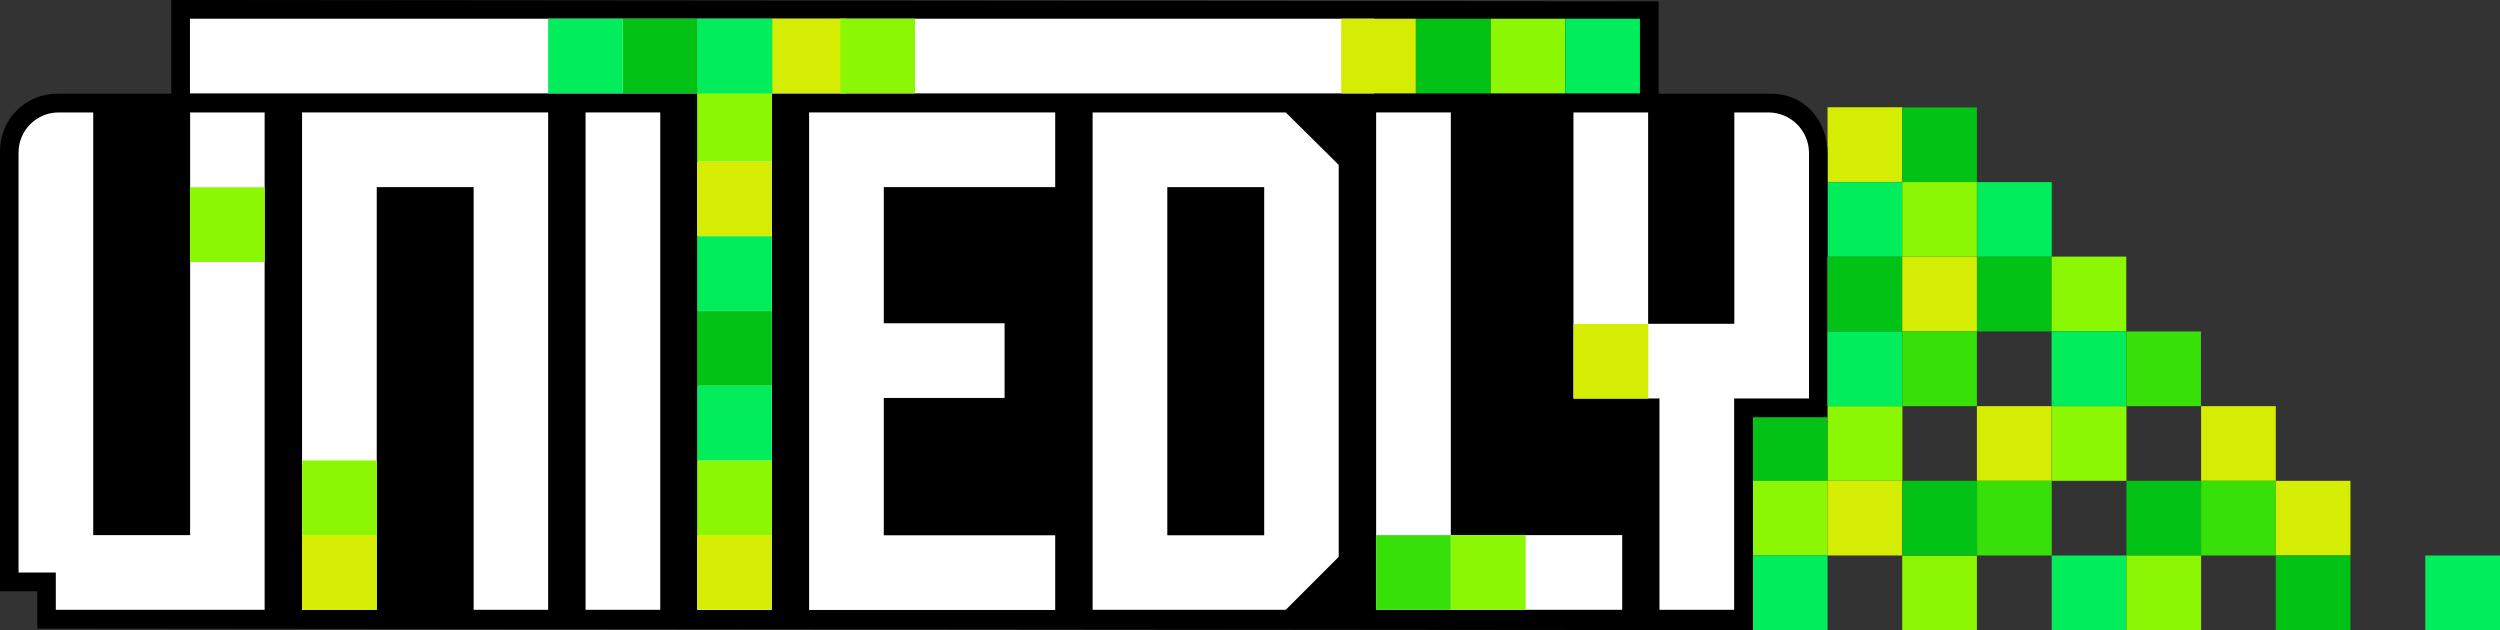 <?xml version="1.0" encoding="UTF-8"?> <svg xmlns="http://www.w3.org/2000/svg" id="Layer_1" version="1.1" viewBox="0 0 1496.4 377.2"><rect x="0" y="0" width="1496.4" height="377.2" fill="#333333" stroke="none"/><defs><style> .st0 { fill: #38e009; } .st1 { fill: #d5ed02; } .st2 { fill: #fff; } .st3 { fill: #02c215; } .st4 { fill: #02ed5b; } .st5 { fill: #8bf702; } </style></defs><rect class="st1" x="1093.9" y="64.2" width="44.7" height="44.7" transform="translate(1029.7 1202.8) rotate(-90)"></rect><rect class="st4" x="1093.9" y="108.9" width="44.7" height="44.7" transform="translate(985 1247.6) rotate(-90)"></rect><g><rect class="st1" x="1049.2" y="198.3" width="44.7" height="44.7" transform="translate(1292.3 -850.9) rotate(90)"></rect><rect class="st4" x="1049.2" y="153.6" width="44.7" height="44.7" transform="translate(1247.6 -895.6) rotate(90)"></rect><rect class="st3" x="1049.2" y="243.1" width="44.7" height="44.7" transform="translate(1337 -806.1) rotate(90)"></rect><rect class="st5" x="1049.2" y="287.8" width="44.7" height="44.7" transform="translate(1381.7 -761.4) rotate(90)"></rect><rect class="st4" x="1049.2" y="332.5" width="44.7" height="44.7" transform="translate(1426.4 -716.7) rotate(90)"></rect></g><path d="M992.8,56.1V.8L102.5,0v56.1H34.2C15.3,56.1,0,71.4,0,90.3v263.6h22.3v22.3l1026.9,1v-127.5h44.7V92.8c.3-20.6-13.6-36.7-33.9-36.7h-67.2Z"></path><g><path class="st2" d="M283.5,365V112h-58v253h-44.7V67.3h147.3v297.7h-44.7Z"></path><path class="st2" d="M395.2,67.3v297.7h-44.7V67.3h44.7Z"></path><path class="st2" d="M462,55.9v309.2h-44.3V55.9H113.7V11.2h708.7v44.7h-360.5Z"></path><path class="st2" d="M529,193.5h72.3v44.7h-72.3v82.2h102.6v44.7h-147.3V67.3h147.3v44.7h-102.6v81.5Z"></path><path class="st2" d="M654,365V67.3h115.6l31.7,31.4v234.6l-31.7,31.7h-115.6ZM698.7,112v208.4h58V112h-58Z"></path><path class="st2" d="M971,365h-147.3V67.3h44.7v253h102.6v44.7Z"></path><path class="st2" d="M1082.8,238.5h-44.8v126.5h-44.7v-126.5h-51.5V67.3h44.7v126.5h51.6v-126.5h20.4c13.4,0,24.3,10.9,24.3,24.3v146.9Z"></path><path class="st2" d="M113.8,67.3v253h-58V67.3h-20.7c-13.2,0-24,10.7-24,24v251.4h22.3v22.3h125V67.3h-44.7Z"></path></g><rect class="st1" x="802.8" y="11.2" width="44.7" height="44.7"></rect><rect class="st3" x="847.5" y="11.2" width="44.7" height="44.7"></rect><rect class="st5" x="892.2" y="11.2" width="44.7" height="44.7"></rect><rect class="st5" x="868.5" y="320.3" width="44.7" height="44.7"></rect><rect class="st4" x="936.9" y="11.2" width="44.7" height="44.7"></rect><rect class="st1" x="1093.9" y="287.8" width="44.7" height="44.7" transform="translate(806.1 1426.4) rotate(-90)"></rect><rect class="st3" x="1093.9" y="153.6" width="44.7" height="44.7" transform="translate(940.3 1292.3) rotate(-90)"></rect><rect class="st5" x="1093.9" y="243.1" width="44.7" height="44.7" transform="translate(850.9 1381.7) rotate(-90)"></rect><rect class="st1" x="180.9" y="320.3" width="44.7" height="44.7" transform="translate(-139.5 545.9) rotate(-90)"></rect><rect class="st5" x="180.9" y="275.6" width="44.7" height="44.7" transform="translate(-94.7 501.2) rotate(-90)"></rect><rect class="st5" x="113.7" y="112" width="44.7" height="44.7" transform="translate(1.7 270.5) rotate(-90)"></rect><rect class="st4" x="1093.9" y="198.3" width="44.7" height="44.7" transform="translate(895.6 1337) rotate(-90)"></rect><rect class="st1" x="417.3" y="96.7" width="44.7" height="44.7" transform="translate(320.5 558.7) rotate(-90)"></rect><rect class="st1" x="462" y="11.2" width="44.7" height="44.7" transform="translate(450.8 517.9) rotate(-90)"></rect><rect class="st4" x="417.3" y="141.5" width="44.7" height="44.7" transform="translate(275.8 603.4) rotate(-90)"></rect><rect class="st1" x="417.3" y="320.3" width="44.7" height="44.7" transform="translate(96.9 782.3) rotate(-90)"></rect><rect class="st3" x="417.3" y="186.2" width="44.7" height="44.7" transform="translate(231.1 648.2) rotate(-90)"></rect><rect class="st5" x="417.3" y="275.6" width="44.7" height="44.7" transform="translate(141.7 737.6) rotate(-90)"></rect><rect class="st5" x="503" y="11.2" width="44.7" height="44.7" transform="translate(491.8 558.9) rotate(-90)"></rect><rect class="st5" x="417.3" y="52.1" width="44.7" height="44.7" transform="translate(365.2 514) rotate(-90)"></rect><rect class="st4" x="417.3" y="230.9" width="44.7" height="44.7" transform="translate(186.4 692.9) rotate(-90)"></rect><rect class="st4" x="417.6" y="11.2" width="44.7" height="44.7"></rect><rect class="st3" x="372.9" y="11.2" width="44.7" height="44.7"></rect><rect class="st4" x="328.1" y="11.2" width="44.7" height="44.7"></rect><rect class="st3" x="1138.6" y="287.8" width="44.7" height="44.7" transform="translate(850.9 1471.1) rotate(-90)"></rect><rect class="st5" x="1138.6" y="332.5" width="44.7" height="44.7" transform="translate(806.1 1515.9) rotate(-90)"></rect><rect class="st0" x="823.7" y="320.3" width="44.7" height="44.7" transform="translate(503.4 1188.7) rotate(-90)"></rect><rect class="st1" x="1138.6" y="153.6" width="44.7" height="44.7" transform="translate(985 1337) rotate(-90)"></rect><rect class="st0" x="1138.6" y="198.3" width="44.7" height="44.7" transform="translate(940.3 1381.7) rotate(-90)"></rect><rect class="st3" x="1138.6" y="64.2" width="44.7" height="44.7" transform="translate(1074.4 1247.6) rotate(-90)"></rect><rect class="st5" x="1138.6" y="108.9" width="44.7" height="44.7" transform="translate(1029.7 1292.3) rotate(-90)"></rect><rect class="st4" x="1183.4" y="108.9" width="44.7" height="44.7" transform="translate(1337 -1074.4) rotate(90)"></rect><rect class="st1" x="1183.4" y="243.1" width="44.7" height="44.7" transform="translate(1471.1 -940.3) rotate(90)"></rect><rect class="st1" x="941.9" y="193.8" width="44.7" height="44.7" transform="translate(1180.4 -748) rotate(90)"></rect><rect class="st3" x="1183.4" y="153.6" width="44.7" height="44.7" transform="translate(1381.7 -1029.7) rotate(90)"></rect><rect class="st0" x="1183.4" y="287.8" width="44.7" height="44.7" transform="translate(1515.9 -895.6) rotate(90)"></rect><rect class="st4" x="1228.1" y="332.5" width="44.7" height="44.7" transform="translate(895.6 1605.3) rotate(-90)"></rect><rect class="st5" x="1228.1" y="153.6" width="44.7" height="44.7" transform="translate(1074.4 1426.4) rotate(-90)"></rect><rect class="st5" x="1228.1" y="243.1" width="44.7" height="44.7" transform="translate(985 1515.9) rotate(-90)"></rect><rect class="st4" x="1228.1" y="198.3" width="44.7" height="44.7" transform="translate(1029.7 1471.1) rotate(-90)"></rect><rect class="st3" x="1272.8" y="287.8" width="44.7" height="44.7" transform="translate(985 1605.3) rotate(-90)"></rect><rect class="st5" x="1272.8" y="332.5" width="44.7" height="44.7" transform="translate(940.3 1650) rotate(-90)"></rect><rect class="st0" x="1272.8" y="198.3" width="44.7" height="44.7" transform="translate(1074.4 1515.9) rotate(-90)"></rect><rect class="st1" x="1317.5" y="243.1" width="44.7" height="44.7" transform="translate(1605.3 -1074.4) rotate(90)"></rect><rect class="st0" x="1317.5" y="287.8" width="44.7" height="44.7" transform="translate(1650 -1029.7) rotate(90)"></rect><rect class="st1" x="1362.2" y="287.8" width="44.7" height="44.7" transform="translate(1074.4 1694.7) rotate(-90)"></rect><rect class="st3" x="1362.2" y="332.5" width="44.7" height="44.7" transform="translate(1029.7 1739.4) rotate(-90)"></rect><rect class="st4" x="1451.7" y="332.5" width="44.7" height="44.7" transform="translate(1828.9 -1119.2) rotate(90)"></rect></svg> 